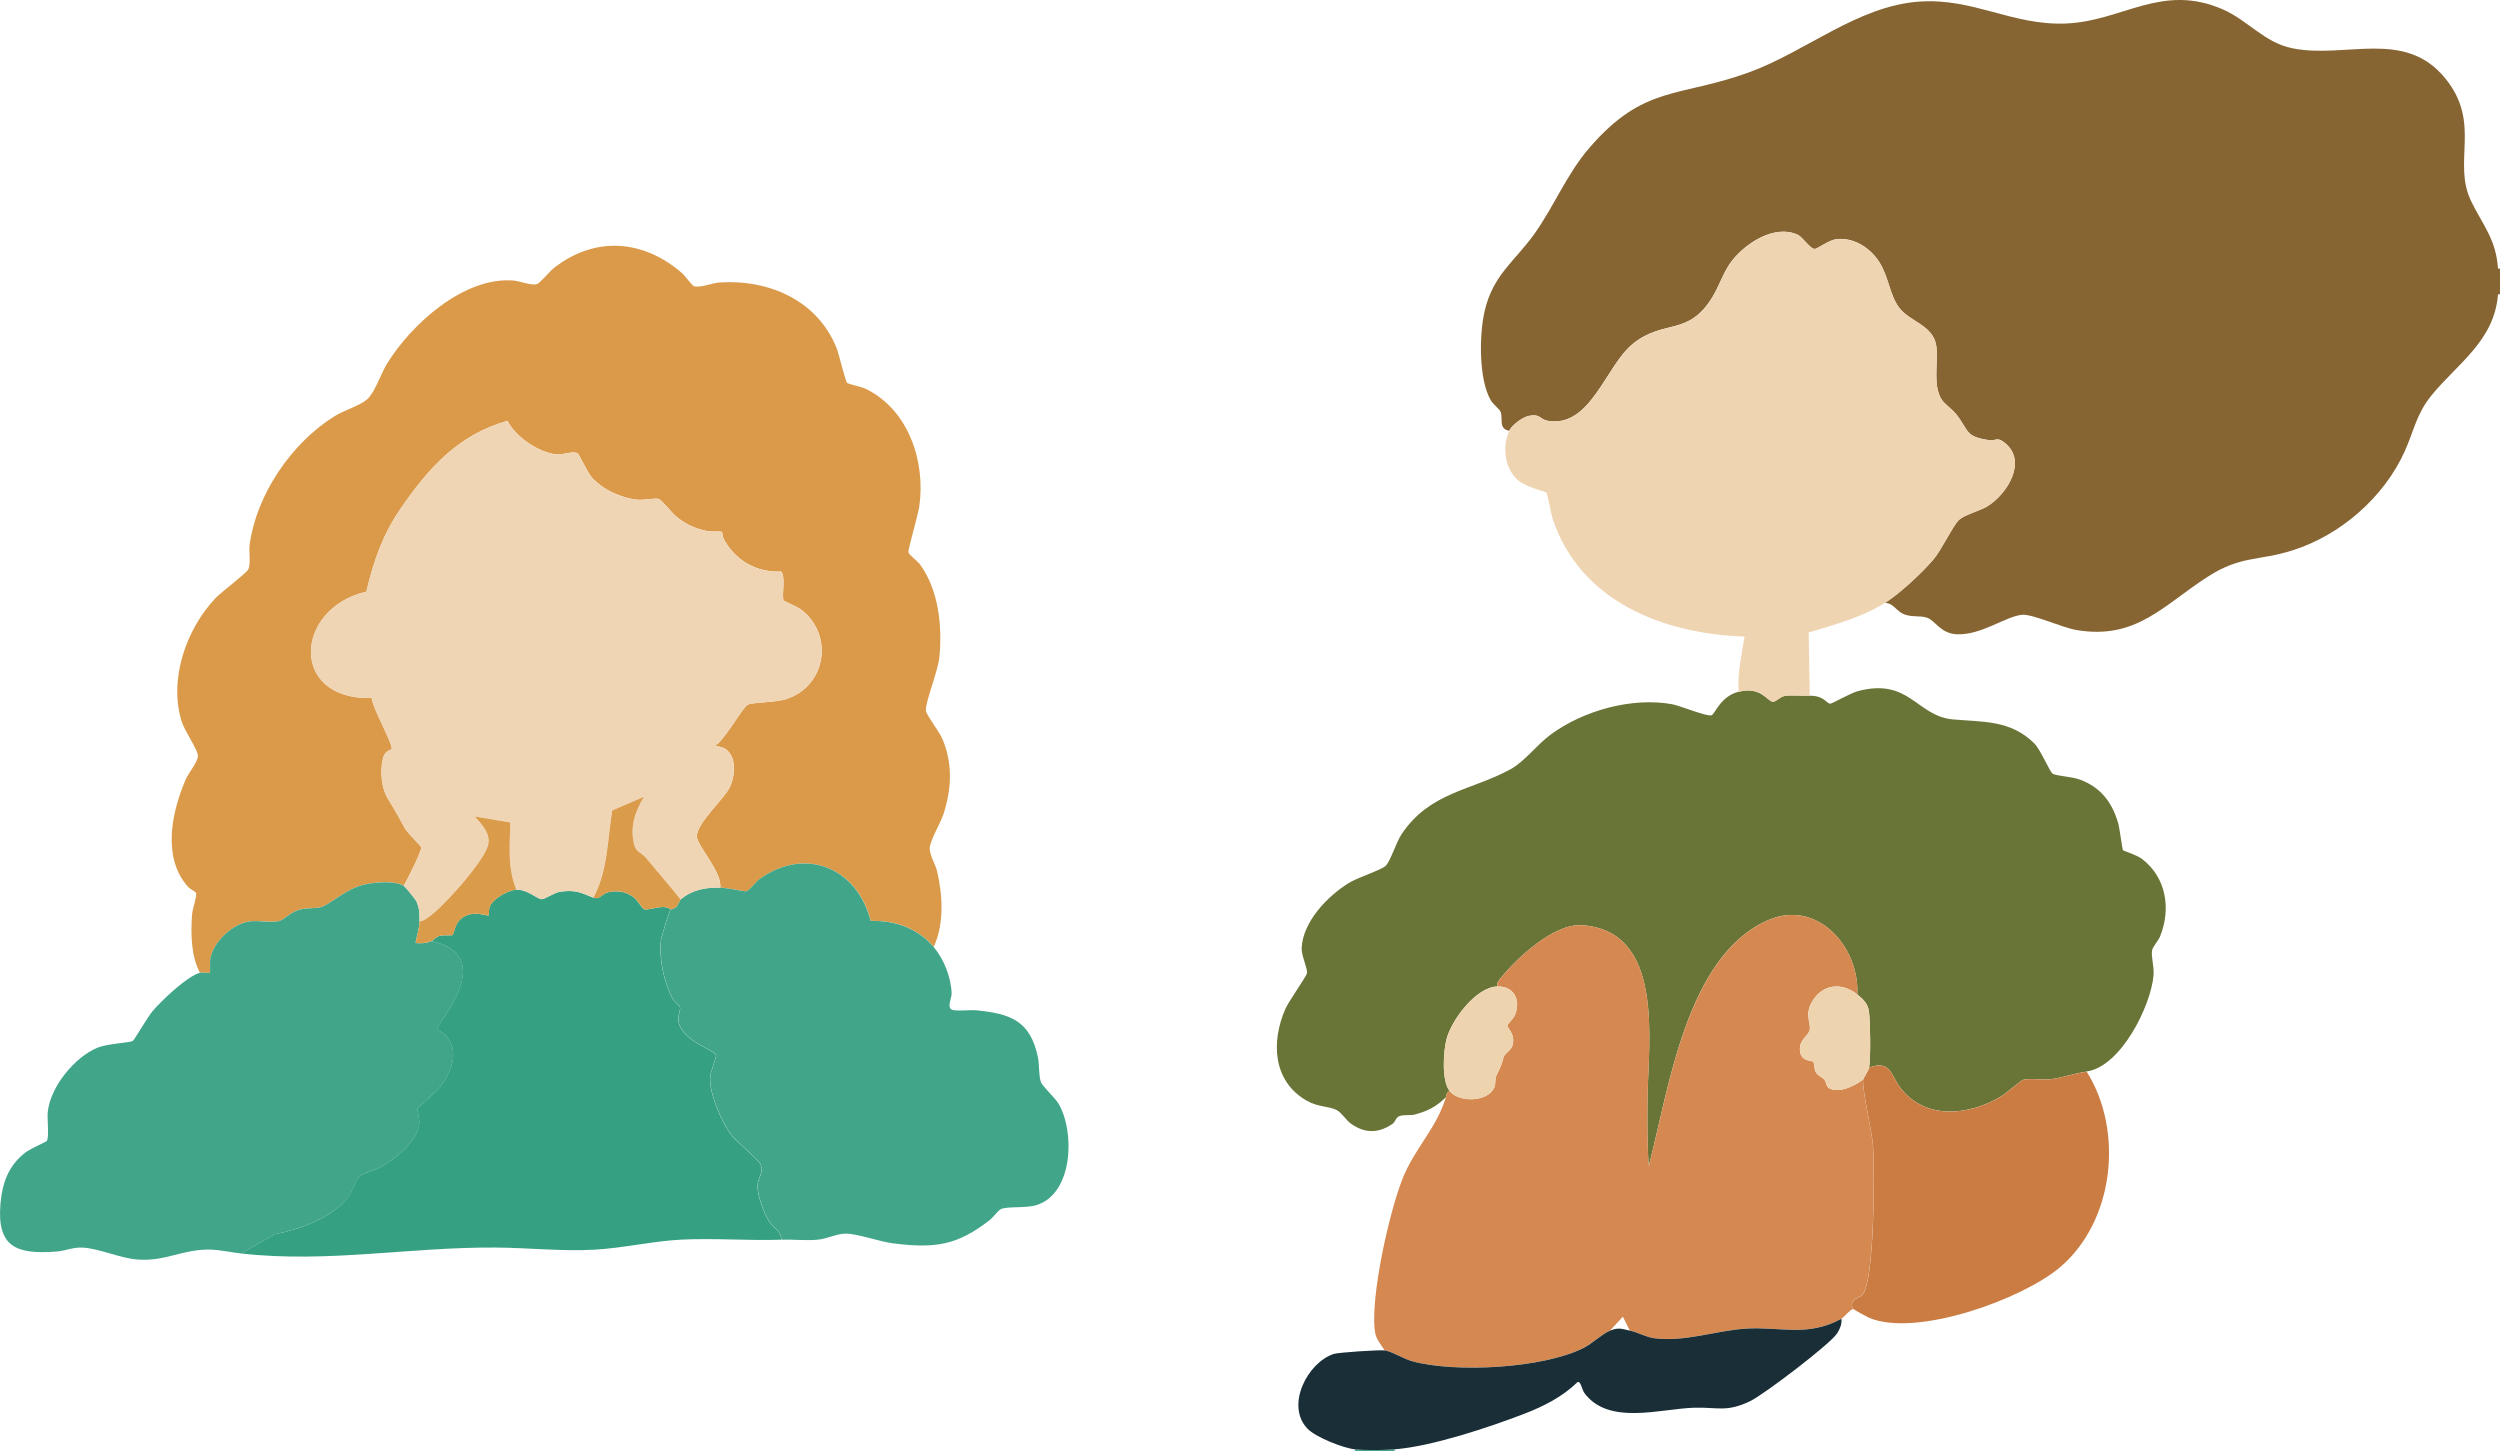 <?xml version="1.0" encoding="UTF-8"?>
<svg id="_レイヤー_2" data-name="レイヤー 2" xmlns="http://www.w3.org/2000/svg" viewBox="0 0 549.68 319.1">
  <defs>
    <style>
      .cls-1 {
        fill: #d58951;
      }

      .cls-2 {
        fill: #db9a49;
      }

      .cls-3 {
        fill: #40a589;
      }

      .cls-4 {
        fill: #efd4b1;
      }

      .cls-5 {
        fill: #cb7c43;
      }

      .cls-6 {
        fill: #697437;
      }

      .cls-7 {
        fill: #da9b4a;
      }

      .cls-8 {
        fill: #876533;
      }

      .cls-9 {
        fill: #eed3af;
      }

      .cls-10 {
        fill: #f0d5b5;
      }

      .cls-11 {
        fill: #192e37;
      }

      .cls-12 {
        fill: #35a182;
      }
    </style>
  </defs>
  <g id="_レイヤー_1-2" data-name="レイヤー 1">
    <g>
      <g>
        <path class="cls-3" d="M306.62,318.67v.43h-8.7v-.43c2.31.23,6.35.19,8.7,0Z"/>
        <path class="cls-8" d="M549.24,59.07c-.43-6.46-3.27-9.46-5.88-14.78-4.23-8.63,2.29-17.14-5.64-26.97-8.96-11.12-21.9-4.33-33.73-6.71-6.11-1.23-9.79-6.19-15.33-8.58-13.44-5.8-21.96,2.63-34.41,3.14-11.79.48-20.32-5.64-32.21-4.82-13.6.94-24.91,10.98-37.49,15.56-15.38,5.61-23.06,2.64-35.12,16.63-4.92,5.7-7.7,12.75-12.03,18.84-4.45,6.25-9.19,9.03-11.02,17.24-1.13,5.09-1.28,14.89,1.44,19.45.57.95,1.95,1.89,2.17,2.61.46,1.5-.5,3.6,1.83,4.04.55-1.23,2.92-3,4.33-3.29,2.55-.53,2.37.79,4.17,1.09,9.42,1.6,12.74-12.13,18.69-16.93,6.85-5.52,12.19-1.54,17.52-10.31,1.54-2.54,2.41-5.54,4.25-7.92,3.05-3.93,9.4-8.05,14.41-5.79,1.24.56,2.78,3.16,3.81,3.15.64,0,3.1-1.97,4.84-2.15,3.79-.4,7.34,1.93,9.31,4.96,2.07,3.18,2.33,7.25,4.34,10.01,2.36,3.24,7.7,3.91,8.27,8.69.42,3.46-.83,8.34,1.09,11.52.64,1.05,2.37,2.2,3.24,3.29,2.94,3.71,1.82,4.92,7.31,5.74,1.36.2,1.64-.82,3.36.55,5.13,4.08.53,11.35-3.84,14-1.7,1.03-4.98,1.83-6.18,2.95-1.35,1.26-3.76,6.49-5.64,8.71-2.47,2.92-7.46,7.56-10.66,9.56,2.09.1,2.46,1.99,4.54,2.63,1.7.53,3.2.16,4.62.6,1.95.6,3.02,3.57,6.76,3.68,5.45.17,10.72-4.04,14.33-4.29,2.25-.15,8.78,2.83,11.83,3.35,13.16,2.23,19.08-5.41,28.92-11.73,7.27-4.67,11.05-3.4,18.58-5.77,10.59-3.33,20.16-11.68,24.72-21.81,2.05-4.54,2.54-8.21,5.93-12.34,5.72-6.97,13.81-12,14.57-22.17h.44v-5.65h-.44Z"/>
        <path class="cls-6" d="M458.8,235.61c-2.82.39-5.47,1.4-8.09,1.69-1.79.2-4.46-.31-5.95.13-.33.1-3.68,2.95-4.69,3.57-7.04,4.32-16.85,5.35-22.32-1.96-1.99-2.65-2.06-6.09-6.78-4.31.36-2.17.27-10.07-.04-12.35-.23-1.7-1.27-2.68-2.57-3.74.54-10.35-8.75-21.04-19.59-16.33-18.06,7.84-21.87,37.38-26.28,54.16-.32-5.12-.31-10.32-.24-15.46.19-12.23,3.75-36.51-14.56-37.59-5.95-.35-14.04,7.08-17.62,11.5-.52.65-1.02.98-.85,1.97-4.68.12-10.12,7.39-11.19,11.64-.68,2.7-1.12,9.21.75,11.41-.79.2-.69.72-.87,1.3-2.05,2.06-4.04,3.07-6.84,3.81-.98.26-2.13,0-3.2.29-1.02.28-.98,1.26-1.7,1.76-3.06,2.11-6.04,2.14-9.1-.01-1.07-.76-2.1-2.45-3.1-2.98-1.84-.97-4.06-.63-6.62-2.08-7.52-4.27-7.9-12.97-4.73-20.21.75-1.7,4.63-7.15,4.74-7.82.18-1.11-1.22-3.79-1.16-5.52.22-5.81,5.75-11.53,10.44-14.38,1.96-1.19,7-2.78,8.02-3.72,1.02-.94,2.32-5.17,3.49-6.94,6.22-9.35,15.5-9.64,23.96-14.3,3.19-1.76,5.77-5.37,8.87-7.65,7.16-5.27,17.79-8.22,26.59-6.67,1.82.32,7.69,2.79,8.73,2.45.78-.25,1.97-4.16,5.94-5.17,5.06-1.29,6.34,2.19,7.6,2.18.69,0,1.5-1.11,2.64-1.29s3.97,0,5.41-.02c3.23-.04,3.67,1.75,4.56,1.75.33,0,4.52-2.35,5.97-2.74,11.43-3.07,12.93,5.48,21,6.2,6.49.58,12.62.09,17.82,5.23,1.5,1.49,3.49,6.44,4.13,6.74,1.11.52,4.18.58,6.08,1.31,4.49,1.72,6.97,4.98,8.28,9.55.34,1.19.88,5.66,1.05,5.91.13.19,3.04,1.06,4.17,1.92,5.36,4.08,6.44,10.99,3.99,17.05-.42,1.04-1.57,2.17-1.75,3.06-.26,1.29.47,3.59.31,5.5-.59,6.81-7.22,20.11-14.73,21.14Z"/>
        <path class="cls-1" d="M408.36,218.65c-3.38-2.75-7.67-2.31-9.94,1.59-1.75,3.01-.12,4.7-.56,6.36-.31,1.15-2.33,2.04-2.11,4.4.24,2.54,2.58,2.07,2.96,2.51.19.22.13,1.52.55,2.27s1.31.99,1.87,1.61c.41.45.36,1.54,1.12,1.92,2.21,1.13,5.62-.61,7.4-1.97-.27,2.18,1.95,11.44,2.17,14.57.34,4.84.38,30.11-2.39,32.82-.53.52-3.16,1.11-1.95,3.05-.89.3-2.02,1.85-2.61,2.17-7.61,4.11-13.42,1.67-21.08,2.18-6.66.44-13.15,2.93-19.96,2.12-1.95-.23-3.51-1.26-5.48-1.69l-1.53-3.05-2.82,3.05c-1.78.73-3.96,2.88-5.92,3.86-8.88,4.43-28.05,5.48-37.56,2.88-1.96-.53-4.53-2.2-6.08-2.39-.75-1.22-1.8-2.31-2.07-3.8-1.32-7.26,3.33-28.03,6.48-35.06,2.73-6.08,7.09-10.3,9.07-16.8.18-.58.07-1.1.87-1.3,2.18,2.56,8.42,2.34,9.78-.88.35-.84.08-1.78.45-2.6.89-1.98.85-1.41,1.6-4.05.24-.85,1.7-1.43,2-2.79.53-2.4-1.29-3.57-1.17-4.19.05-.31,1.31-1.45,1.65-2.28,1.34-3.26-.21-6.36-3.87-6.26-.17-.99.33-1.33.85-1.97,3.57-4.43,11.66-11.86,17.62-11.5,18.31,1.08,14.75,25.36,14.56,37.59-.08,5.14-.08,10.34.24,15.46,4.41-16.78,8.23-46.32,26.28-54.16,10.84-4.71,20.12,5.97,19.59,16.33Z"/>
        <path class="cls-4" d="M414.45,132.56c-5.03,3.14-11.13,4.82-16.77,6.5l.24,13.94c-1.44.02-4.32-.15-5.41.02-1.14.18-1.95,1.29-2.64,1.29-1.27,0-2.54-3.47-7.6-2.18-.27-4.12.66-8.14,1.31-12.17-17.88-.58-36.08-7.68-42.19-25.86-.35-1.04-1.15-5.56-1.38-5.79-.29-.28-4.54-1.14-6.44-2.91-2.8-2.63-3.26-7.25-1.73-10.66.55-1.23,2.92-3,4.33-3.29,2.55-.53,2.37.79,4.17,1.09,9.42,1.6,12.74-12.13,18.69-16.92,6.85-5.52,12.19-1.54,17.52-10.31,1.54-2.54,2.41-5.54,4.25-7.92,3.05-3.93,9.4-8.05,14.41-5.79,1.24.56,2.78,3.16,3.81,3.15.64,0,3.1-1.97,4.84-2.15,3.79-.4,7.34,1.93,9.31,4.96,2.07,3.18,2.33,7.25,4.34,10.01,2.36,3.24,7.7,3.91,8.27,8.69.42,3.46-.83,8.34,1.09,11.52.64,1.05,2.37,2.2,3.24,3.29,2.94,3.71,1.82,4.92,7.31,5.74,1.36.2,1.64-.82,3.36.55,5.13,4.08.53,11.35-3.84,14-1.7,1.03-4.98,1.83-6.18,2.95-1.35,1.26-3.76,6.49-5.64,8.71-2.47,2.92-7.46,7.56-10.66,9.56Z"/>
        <path class="cls-11" d="M404.88,289.97c.13,1.2-.33,2.21-.94,3.19-1.48,2.36-16.15,13.47-19.04,14.87-5.27,2.57-7.26,1.33-12.43,1.49-7.44.22-18.78,3.97-24.11-3.24-.55-.75-.78-2.69-1.51-2.39-3.31,3.23-7.46,5.33-11.73,6.97-7.82,3.01-20.29,7.16-28.5,7.81-2.34.19-6.39.23-8.7,0-2.57-.26-8.67-2.68-10.45-4.55-4.88-5.11.03-14.55,5.79-16.43,1.02-.33,9.98-.92,11.19-.77,1.55.2,4.13,1.86,6.08,2.39,9.51,2.6,28.67,1.55,37.56-2.88,1.97-.98,4.14-3.13,5.92-3.86,1.86-.76,2.56-.39,4.35,0,1.98.43,3.54,1.46,5.48,1.69,6.81.81,13.3-1.68,19.96-2.12,7.66-.51,13.48,1.93,21.08-2.18Z"/>
        <path class="cls-5" d="M458.8,235.61c8.21,13.08,6.07,32.93-5.88,43.04-8.34,7.06-31.64,15.46-41.94,11.1-.45-.19-3.38-1.78-3.48-1.95-1.2-1.94,1.43-2.53,1.95-3.05,2.77-2.71,2.73-27.98,2.39-32.82-.22-3.13-2.43-12.39-2.17-14.57.04-.33,1.2-1.97,1.3-2.61,4.72-1.79,4.79,1.66,6.78,4.31,5.47,7.31,15.28,6.28,22.32,1.96,1.01-.62,4.37-3.47,4.69-3.57,1.49-.44,4.17.06,5.95-.13,2.62-.29,5.27-1.31,8.09-1.69Z"/>
        <path class="cls-9" d="M329.23,216.91c3.66-.09,5.21,3,3.87,6.26-.34.83-1.6,1.97-1.65,2.28-.11.62,1.71,1.78,1.17,4.19-.3,1.36-1.76,1.94-2,2.79-.75,2.64-.72,2.07-1.6,4.05-.37.82-.09,1.76-.45,2.6-1.36,3.21-7.59,3.44-9.78.88-1.87-2.19-1.43-8.7-.75-11.41,1.07-4.25,6.5-11.52,11.19-11.64Z"/>
        <path class="cls-9" d="M408.36,218.65c1.3,1.05,2.34,2.04,2.57,3.74.31,2.28.4,10.18.04,12.35-.11.64-1.26,2.27-1.3,2.61-1.78,1.36-5.19,3.09-7.4,1.97-.76-.39-.7-1.47-1.12-1.92-.56-.62-1.44-.84-1.87-1.61s-.37-2.05-.55-2.27c-.38-.44-2.72.03-2.96-2.51-.23-2.37,1.8-3.25,2.11-4.4.44-1.66-1.19-3.35.56-6.36,2.27-3.9,6.56-4.34,9.94-1.59Z"/>
      </g>
      <g>
        <path class="cls-2" d="M43.96,213.87c-1.99-3.68-2.02-8.69-1.73-12.82.09-1.27,1.07-3.79.89-4.71-.05-.27-1.33-.84-1.79-1.36-5.7-6.42-3.62-16.35-.5-23.59.62-1.45,2.59-3.74,2.69-5.17.08-1.16-2.89-5.51-3.49-7.34-3.06-9.26.86-20.55,7.4-27.42,1.25-1.31,6.82-5.47,7.18-6.3.59-1.41.06-3.71.28-5.37,1.47-11.07,9.24-22.43,18.68-28.29,2.02-1.26,5.61-2.34,7.16-3.71,1.69-1.49,3.04-5.67,4.36-7.82,5.33-8.68,16.92-19.17,27.79-18.29,1.47.12,3.87,1.15,5.13.79.76-.22,2.86-2.84,3.83-3.59,9.02-7.01,19.49-6.21,28,1.06.75.64,2.35,2.85,2.7,2.97,1.35.47,4.02-.69,5.58-.8,10.94-.74,21.71,3.95,25.87,14.55.48,1.23,1.89,7.21,2.27,7.52s3.14.85,4.11,1.32c9.45,4.64,13.16,16,11.76,25.83-.24,1.71-2.5,9.55-2.4,10.06.12.64,1.99,1.94,2.52,2.67,4.14,5.63,4.95,13.57,4.3,20.38-.29,3.04-3.1,9.94-2.98,11.77.06.96,2.98,4.65,3.68,6.34,2.24,5.41,1.99,10.82.24,16.31-.64,2.03-2.88,5.71-3.05,7.42-.17,1.7,1.22,3.6,1.61,5.31,1.24,5.43,1.57,11.45-.74,16.61-3.52-4.1-8.48-5.87-13.85-5.72-2.97-11.66-14.27-16.42-24.39-9.25-.84.6-2.25,2.56-2.94,2.73-.39.09-4.37-.77-5.78-.8.55-3.22-4.95-9.09-5.12-11.16-.23-2.84,6.03-8.39,7.22-10.87,1.65-3.44,1.48-9.17-3.4-9.06,2.13-1,6.17-8.55,7.39-9.14,1.14-.55,6.12-.48,8.36-1.2,8.91-2.87,10.58-14.11,3.39-19.67-.9-.7-3.74-1.83-3.85-2.02-.56-.9.52-5.02-.57-6.39-5.37.3-10.14-2.44-12.64-7.16-.24-.46-.28-1.46-.39-1.55-.18-.16-2.33-.02-3.11-.16-2.66-.49-4.76-1.46-6.85-3.14-1.02-.81-3.12-3.58-3.93-3.94-.59-.26-3.2.28-4.49.18-3.61-.28-7.87-2.23-10.26-4.95-.9-1.02-2.78-5.06-3.04-5.22-1.1-.67-3.05.3-4.51.2-3.93-.25-9.22-3.88-10.97-7.39-10.79,3.05-17.29,10.33-23.41,19.19-4,5.8-5.98,11.54-7.61,18.38-15.83,3.64-17.03,23.89,1.2,23.38-.01,1.87,4.81,10.41,4.35,11.18-.28.45-1.59.22-2.01,2.56-.49,2.7-.22,6.18,1.27,8.52,1.58,2.49,2.25,3.83,3.65,6.35.65,1.17,3.53,3.84,3.6,4.22.14.74-3.1,7.28-3.84,8.42-2.19-1.15-6.33-.78-8.71-.23-4.12.95-7.44,4.36-9.42,4.93-1.35.39-3.17.09-5.01.64-1.65.49-3.29,2.16-4.13,2.4-1.67.48-4.53-.12-6.43.09-3.82.43-8.07,4.39-8.81,8.15-.15.78.01,3.05-.1,3.16-.15.15-1.69-.13-2.18,0Z"/>
        <path class="cls-3" d="M88.75,194.74c.28.15,2.59,2.95,2.83,3.48.67,1.5.7,2.74.65,4.35-.06,1.87-.58,3.02-.87,4.78,1.3.09,2.25.09,3.48-.43,11.79,2.52,6.06,12.49,1.29,18.94-.09.65,1.5,1.29,2.19,2.15,2.75,3.47.81,7.93-1.56,11.05-.83,1.09-4.82,4.34-4.92,4.67-.15.5.48,2.17.36,3.36-.38,3.88-5.45,7.87-8.65,9.63-1.2.66-3.78,1.18-4.57,1.95-.7.69-1.39,3.21-2.42,4.54-3.57,4.61-10.67,7.08-16.18,8.17l-7.28,4.24c-2.05-.22-4.74-.81-6.74-.86-6.22-.17-9.88,2.65-16.1,2.18-4-.3-8.42-2.46-12.18-2.63-2.08-.09-3.72.72-5.64.87-8.86.69-13.18-.99-12.33-10.59.4-4.55,1.76-8.26,5.39-11.13,1.05-.84,4.64-2.38,4.79-2.6.55-.82.06-4.9.2-6.32.55-5.53,5.89-12.13,11.01-14.21,2.09-.85,7.1-1.08,7.69-1.44.34-.2,3.29-5.32,4.33-6.54,2.01-2.36,7.58-7.69,10.45-8.47.49-.13,2.02.15,2.18,0,.11-.11-.05-2.38.1-3.16.74-3.76,4.99-7.72,8.81-8.15,1.9-.21,4.76.4,6.43-.09.83-.24,2.48-1.9,4.13-2.4,1.84-.55,3.66-.25,5.01-.64,1.98-.57,5.3-3.98,9.42-4.93,2.38-.55,6.52-.92,8.71.23Z"/>
        <path class="cls-12" d="M130.49,197.35c1.42.56,1.76-.86,3.36-1.2,2.04-.43,3.92-.09,5.55,1.2.79.63,1.78,2.41,2.25,2.56,1.11.35,4.26-1.26,5.79.04-.28.37-2.04,6.02-2.13,6.79-.45,4.08.66,9.38,2.63,12.93.38.68,1.47,1.32,1.57,1.86s-.41,1.69-.38,2.57c.15,4.6,7.94,6.71,8.28,7.89.15.52-1.28,3.68-1.31,5.15-.06,3.47,2.53,9.57,4.64,12.35,1.31,1.73,5.88,5.27,6.48,6.57.76,1.65-.62,2.98-.67,4.57-.08,2.13,1.37,6.09,2.54,7.9.95,1.47,2.72,2.24,2.69,4.05-7.42.24-14.71-.38-21.98-.02-6.35.32-12.76,1.86-19.1,2.21-7.24.4-14.58-.43-21.74-.47-19.05-.12-36.75,3.43-55.89,1.32l7.28-4.24c5.52-1.08,12.61-3.55,16.18-8.17,1.03-1.33,1.71-3.86,2.42-4.54.79-.77,3.38-1.29,4.57-1.95,3.2-1.76,8.27-5.75,8.65-9.63.12-1.2-.51-2.86-.36-3.36.09-.33,4.09-3.58,4.92-4.67,2.37-3.12,4.31-7.58,1.56-11.05-.69-.87-2.28-1.5-2.19-2.15,4.77-6.45,10.5-16.42-1.29-18.94.56-.24,1.04-.99,2.05-1.21.74-.16,2.47.04,2.68-.14.13-.11.54-2.21,1.34-3.1,2.51-2.78,6.29-.94,6.52-1.2.07-.08.01-1.38.33-2.06.78-1.68,4.02-3.51,5.76-3.59,2.38-.11,4.4,1.89,5.51,2.08.7.12,2.81-1.48,4.26-1.66,3.37-.42,4.39.22,7.18,1.32Z"/>
        <path class="cls-3" d="M158.32,195.17c1.42.03,5.4.89,5.78.8.69-.17,2.1-2.13,2.94-2.73,10.12-7.17,21.42-2.41,24.39,9.25,5.36-.14,10.33,1.62,13.85,5.72,2.25,2.63,3.86,6.74,3.95,10.22.03,1.06-1.01,2.86-.06,3.5.77.52,4.17.07,5.45.2,7.59.76,11.91,2.3,13.59,10.33.33,1.56.14,3.95.65,5.44.33.96,3.11,3.46,3.9,4.8,3.62,6.2,3.21,19.74-4.86,22.27-2.26.71-6.43.24-7.82.87-.62.28-1.67,1.79-2.41,2.37-7.25,5.66-12.08,6.31-21.24,5.18-3.12-.39-7.83-2.15-10.49-2.15-1.93,0-4.1,1.14-6.09,1.33-2.52.25-5.44-.08-8.04,0,.03-1.8-1.75-2.58-2.69-4.05-1.17-1.81-2.62-5.77-2.54-7.9.06-1.59,1.44-2.91.67-4.57-.6-1.3-5.17-4.84-6.48-6.57-2.11-2.78-4.7-8.88-4.64-12.35.03-1.47,1.46-4.64,1.31-5.15-.34-1.18-8.12-3.29-8.28-7.89-.03-.88.48-2.05.38-2.57-.1-.54-1.19-1.18-1.57-1.86-1.97-3.55-3.08-8.85-2.63-12.93.08-.76,1.85-6.41,2.13-6.79.04-.06.86-.09,1.32-.63.37-.44.67-1.39.86-1.54,2.52-2.16,5.48-2.67,8.7-2.61Z"/>
        <path class="cls-10" d="M88.75,194.74c.74-1.13,3.98-7.68,3.84-8.42-.07-.38-2.95-3.05-3.6-4.22-1.4-2.52-2.08-3.86-3.65-6.35-1.49-2.34-1.76-5.82-1.27-8.52.42-2.34,1.74-2.11,2.01-2.56.46-.77-4.36-9.31-4.35-11.18-18.23.51-17.03-19.75-1.2-23.38,1.63-6.85,3.6-12.59,7.61-18.38,6.11-8.86,12.62-16.14,23.41-19.19,1.75,3.51,7.04,7.13,10.97,7.39,1.46.09,3.41-.88,4.51-.2.26.16,2.14,4.19,3.04,5.22,2.39,2.72,6.66,4.68,10.26,4.95,1.3.1,3.9-.44,4.49-.18.8.36,2.91,3.12,3.93,3.94,2.1,1.68,4.19,2.65,6.85,3.14.78.14,2.92,0,3.11.16.11.09.15,1.09.39,1.55,2.5,4.72,7.27,7.46,12.64,7.16,1.08,1.38,0,5.49.57,6.39.12.18,2.96,1.32,3.85,2.02,7.18,5.57,5.52,16.8-3.39,19.67-2.24.72-7.22.65-8.36,1.2-1.21.59-5.25,8.13-7.39,9.14,4.88-.11,5.06,5.61,3.4,9.06-1.19,2.48-7.45,8.03-7.22,10.87.17,2.07,5.67,7.94,5.12,11.16-3.21-.07-6.17.45-8.7,2.61-2.45-3.12-5.08-6.07-7.6-9.14-.97-1.18-2.19-1.18-2.63-3.02-.93-3.96.24-7.12,2.18-10.44l-6.98,3.02c-1.05,6.42-.96,13.3-4.12,19.15-2.8-1.1-3.81-1.73-7.18-1.32-1.45.18-3.56,1.78-4.26,1.66-1.11-.19-3.13-2.19-5.51-2.08-2.01-4.93-1.42-9.61-1.33-14.76l-7.8-1.32c1.56,1.79,3.69,3.89,2.85,6.53-1.14,3.61-9.79,13.44-13.08,15.63-.63.42-1.12.87-1.94.88.05-1.61.02-2.85-.65-4.35-.23-.53-2.55-3.33-2.83-3.48Z"/>
        <path class="cls-7" d="M92.23,202.57c.82-.01,1.32-.46,1.94-.88,3.29-2.19,11.95-12.02,13.08-15.63.83-2.65-1.29-4.74-2.85-6.53l7.8,1.32c-.09,5.15-.68,9.83,1.33,14.76-1.74.08-4.97,1.91-5.76,3.59-.32.69-.26,1.99-.33,2.06-.23.26-4.02-1.57-6.52,1.2-.8.89-1.21,2.99-1.34,3.1-.22.18-1.94-.02-2.68.14-1.01.22-1.49.97-2.05,1.21-1.23.52-2.17.52-3.48.43.29-1.76.81-2.91.87-4.78Z"/>
        <path class="cls-7" d="M130.49,197.35c3.16-5.85,3.07-12.72,4.12-19.15l6.98-3.02c-1.95,3.32-3.11,6.48-2.18,10.44.43,1.84,1.66,1.84,2.63,3.02,2.52,3.07,5.15,6.03,7.6,9.14-.18.15-.48,1.11-.86,1.54-.46.54-1.27.57-1.32.63-1.53-1.3-4.69.31-5.79-.04-.47-.15-1.46-1.94-2.25-2.56-1.63-1.3-3.51-1.64-5.55-1.2-1.59.34-1.94,1.76-3.36,1.2Z"/>
      </g>
    </g>
  </g>
</svg>